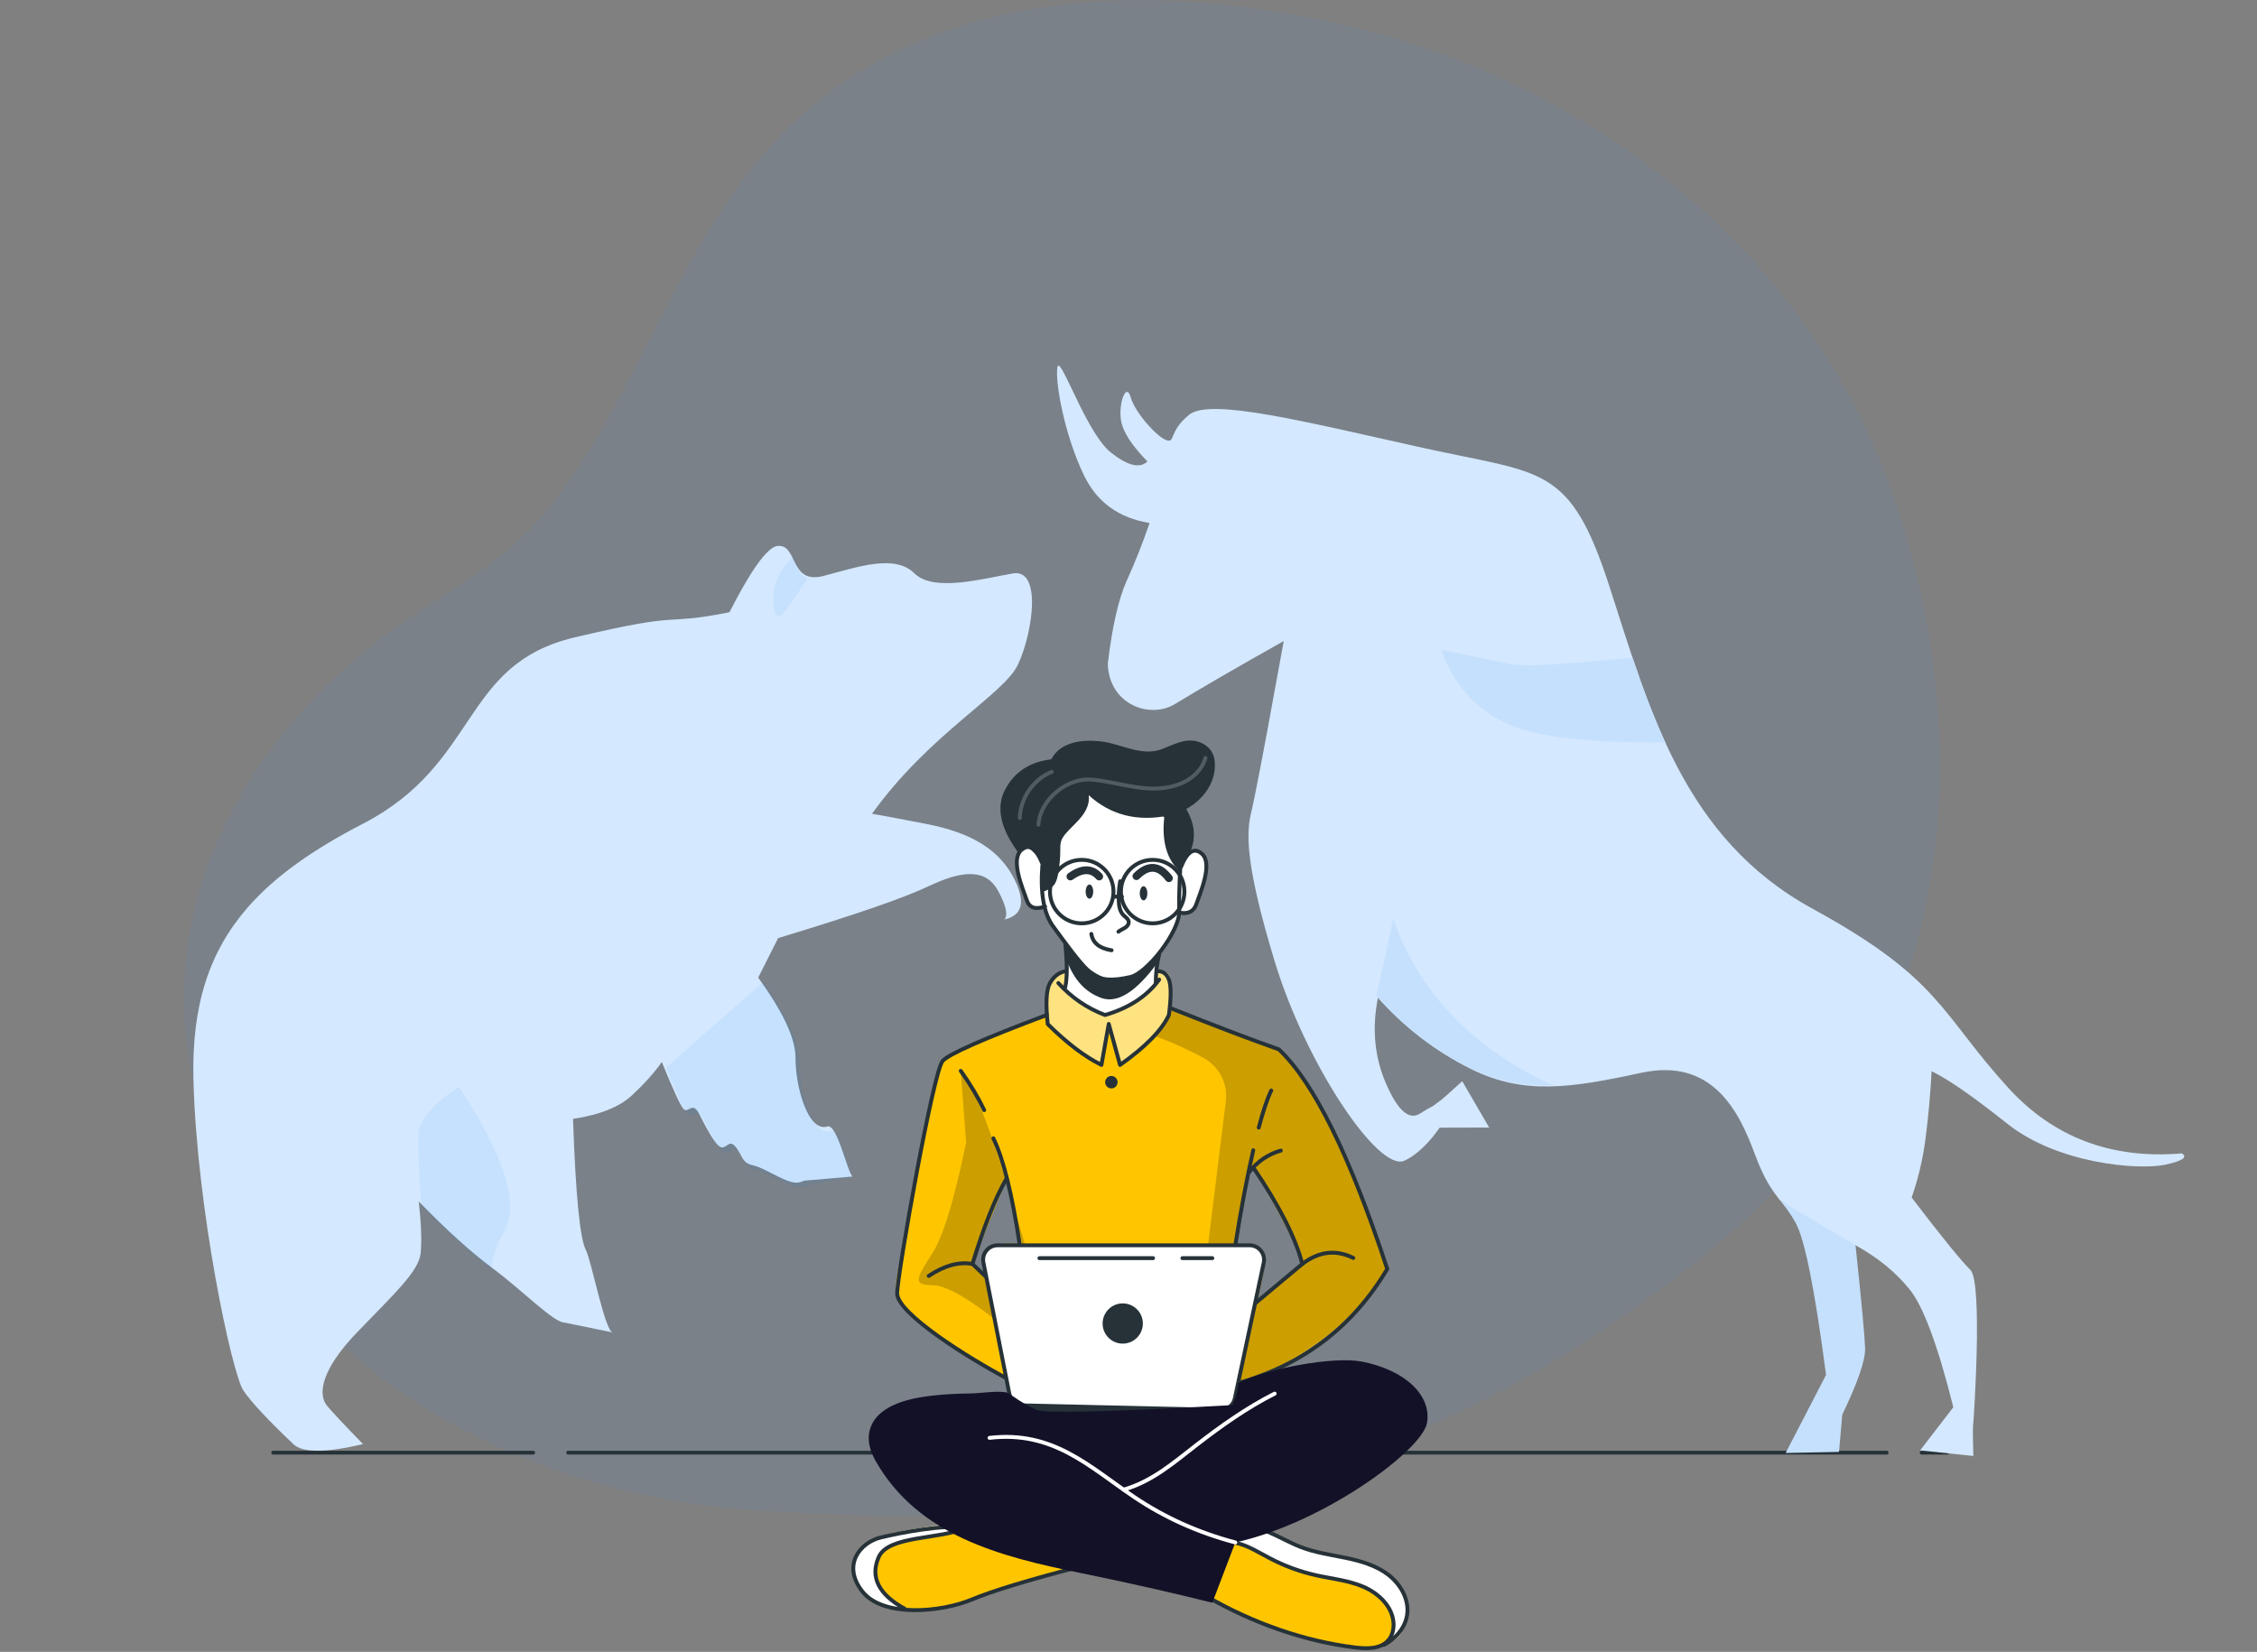 <svg xmlns="http://www.w3.org/2000/svg" xmlns:xlink="http://www.w3.org/1999/xlink" width="623px" height="456px" viewBox="0 0 623 456"><rect x="0" y="0" width="623" height="456" fill="#808080" stroke="none"/><title>trading-is-mental</title><g id="Page-1" stroke="none" stroke-width="1" fill="none" fill-rule="evenodd"><g id="Psychology-and-Mindset-(Video-hero)" transform="translate(-89, -1929)"><g id="trading-is-mental" transform="translate(-2, -309)"><g transform="translate(91, 2238)"><g id="Group-44"><g id="4564458-ai" transform="translate(50.549, 0)"><g id="Background-Simple" fill="#388AF7" fill-rule="nonzero" opacity="0.08"><g id="&lt;Group&gt;"><path d="M461.02,111.339 C433.27,58.33 380.595,21.606 323.792,7.691 C269.605,-5.586 204.371,-4.931 163.584,38.783 C136.726,67.569 125.972,107.641 102.268,138.723 C90.485,154.172 75.741,161.239 60.306,172.053 C22.687,198.409 -4.983,240.82 1.08,288.786 C11.218,368.987 84.376,412.061 157.9,416.898 C255.063,423.289 324.36,410.297 383.22,372.681 C413.793,353.145 444.282,329.96 462.947,297.871 C491.168,249.347 490.011,188.153 471.753,136.05 C468.749,127.481 465.153,119.236 461.02,111.339 Z" id="&lt;Path&gt;"></path></g></g><g id="Floor" transform="translate(24.848, 400.659)" stroke="#263238" stroke-linecap="round" stroke-linejoin="round" stroke-width="1.045"><g id="&lt;Group&gt;"><line x1="455.029" y1="0.348" x2="462.097" y2="0.348" id="&lt;Path&gt;"></line><line x1="81.428" y1="0.348" x2="445.383" y2="0.348" id="&lt;Path&gt;"></line><line x1="0" y1="0.348" x2="71.782" y2="0.348" id="&lt;Path&gt;"></line></g></g></g><g id="4136916-ai" transform="translate(235.348, 204.203)"><path d="M66.867,227.152 C48.003,232.561 37.254,235.732 34.619,236.665 C31.025,237.937 21.284,241.349 13.976,240.292 C13.254,240.184 12.554,240.035 11.888,239.84 C4.482,237.634 1.158,235.579 0.189,230.918 C-0.79,226.248 2.901,222.836 6.453,220.637 C8.821,219.173 16.425,217.677 29.272,216.149 L33.92,217.518 L33.93,217.518 L66.867,227.152 Z" id="&lt;Path&gt;" fill="#FFC600" fill-rule="nonzero"></path><path d="M13.976,240.292 C13.254,240.184 12.554,240.035 11.888,239.84 C4.482,237.634 1.158,235.579 0.189,230.918 C-0.79,226.248 2.901,222.836 6.453,220.637 C8.821,219.173 16.425,217.677 29.272,216.149 L33.92,217.518 C29.711,219.453 14.018,220.53 10.597,222.501 C7.175,224.472 5.516,228.183 7.539,233.198 C8.616,235.868 11.501,238.451 13.976,240.292 Z" id="&lt;Path&gt;" fill="#FFFFFF" fill-rule="nonzero"></path><path d="M62.61,228.303 C48.442,231.975 38.548,234.987 32.931,237.335 C24.507,240.858 8.427,242.399 2.7,235.133 C-3.025,227.864 2.039,221.613 7.767,220.221 C13.494,218.832 25.073,216.63 31.396,217.511" id="&lt;Path&gt;" stroke="#263238" stroke-width="1.076" stroke-linecap="round" stroke-linejoin="round"></path><path d="M14.402,239.905 C7.194,235.953 4.788,231.208 7.181,225.669 C9.829,219.534 24.254,220.865 31.396,217.511" id="&lt;Path&gt;" stroke="#263238" stroke-width="1.076" stroke-linecap="round" stroke-linejoin="round"></path><path d="M153.051,241.606 C152.758,244.5 151.737,247.278 148.81,249.002 C146.862,250.153 144.084,250.839 140.113,250.797 C133.497,250.713 123.971,248.306 111.537,243.577 L94.068,233.92 L103.152,219.541 L105.637,215.602 L112.063,217.043 C115.609,219.053 119.164,220.858 122.728,222.458 C128.079,224.859 141.059,225.363 145.635,229.067 C150.208,232.759 153.545,236.782 153.051,241.606 Z" id="&lt;Path&gt;" fill="#FFC600" fill-rule="nonzero"></path><path d="M153.051,241.606 C152.758,244.5 151.737,247.278 148.81,249.002 C149.359,246.751 149.812,243.638 148.315,240.282 C146.377,235.901 140.015,232.037 131.663,231.39 C123.32,230.746 116.916,226.84 113.569,225.096 C110.954,223.74 105.445,220.777 103.152,219.541 L105.637,215.602 L112.063,217.043 C115.609,219.053 119.164,220.858 122.728,222.458 C128.079,224.859 141.059,225.363 145.635,229.067 C150.208,232.759 153.545,236.782 153.051,241.606 Z" id="&lt;Path&gt;" fill="#FFFFFF" fill-rule="nonzero"></path><path d="M97.938,236.626 C110.372,243.752 124.595,248.881 138.825,250.595 C142.002,250.976 145.7,251.031 147.828,248.641 C149.015,247.31 149.447,245.427 149.294,243.651 C148.911,239.166 145.141,235.611 141.004,233.832 C136.87,232.056 132.304,231.63 127.913,230.648 C123.538,229.666 119.294,228.114 115.319,226.039 C112.161,224.394 109.107,222.393 105.62,221.655 C102.137,220.917 97.987,221.811 96.13,224.849" id="&lt;Path&gt;" stroke="#263238" stroke-width="1.076" stroke-linecap="round" stroke-linejoin="round"></path><path d="M146.663,249.86 C149.877,248.208 152.518,245.18 153.054,241.606 C153.685,237.377 151.278,233.13 147.886,230.528 C144.494,227.929 140.256,226.709 136.073,225.838 C131.887,224.969 127.607,224.384 123.626,222.829 C117.505,220.435 111.468,215.713 105.116,217.398" id="&lt;Path&gt;" stroke="#263238" stroke-width="1.076" stroke-linecap="round" stroke-linejoin="round"></path><path d="M147.584,146.091 C134.213,168.253 109.006,177.649 101.903,179.933 C101.093,180.189 100.455,180.381 99.997,180.502 C71.99,181.305 54.04,180.339 46.149,177.607 C34.307,173.515 13.719,157.663 12.285,154.378 C10.844,151.086 13.673,142.474 15.267,132.905 C16.861,123.35 21.811,90.789 26.29,87.615 C30.345,84.717 49.506,77.506 53.025,76.192 C53.269,76.108 53.457,76.039 53.584,75.99 C53.269,72.471 53.568,69.534 54.479,67.173 C56.264,64.246 59.185,63.156 63.241,63.901 C68.858,61.413 73.187,60.863 76.221,62.255 C80.775,64.343 85.445,62.727 87.091,64.656 C88.2,65.957 88.103,69.801 87.92,72.156 C87.862,72.917 87.8,73.561 87.725,74.085 L88.093,74.224 L117.648,85.471 C128.973,97.571 138.948,117.775 147.584,146.091 Z M46.331,139.182 L42.37,121.648 L33.081,144.487 L36.782,147.749 C36.008,143.765 36.346,141.261 37.797,140.236 C39.244,139.218 42.09,138.864 46.331,139.182 Z M124.13,144.715 C122.758,140.087 118.24,131.201 110.577,118.064 L109.468,119.388 C107.279,130.609 106.164,136.333 106.121,136.554 L105.637,139.557 C109.396,139.394 111.904,140.142 113.16,141.807 C115.043,144.292 111.084,155.272 112.106,154.745 C111.768,154.745 115.778,151.402 124.13,144.715 Z" id="&lt;Compound-Path&gt;" fill="#FFC600"></path><path d="M61.846,14.233 L46.591,30.43 C45.186,31.669 44.764,33.855 45.323,36.987 C46.159,41.687 48.104,45.72 49.577,46.035 C50.556,46.243 51.734,46.348 53.109,46.351 C55.289,51.073 57.149,54.362 58.694,56.219 C59.231,63.508 59.357,68.165 59.068,70.191 C62.724,73.382 66.269,75.181 69.713,75.587 C73.154,75.99 77.532,73.558 82.85,68.285 L84.827,58.603 C87.946,53.867 89.612,50.868 89.826,49.61 C90.145,47.717 92.285,48.201 93.336,47.268 C94.386,46.338 96.819,42.165 97.223,38.223 C97.623,34.281 97.652,29.75 93.072,31.08 C90.428,30.371 89.934,27.22 91.589,21.626 L84.616,15.475 L61.846,14.233 Z" id="&lt;Path&gt;" fill="#FFFFFF" fill-rule="nonzero"></path><path d="M88.093,74.224 C87.855,74.849 87.598,75.441 87.306,75.99 C85.627,79.152 81.133,83.751 73.821,89.778 L70.507,79.584 L68.685,89.778 C66.246,88.714 61.306,84.957 53.864,78.508 C53.614,77.906 53.334,77.132 53.025,76.192 C53.269,76.108 53.457,76.039 53.584,75.99 C53.269,72.471 53.568,69.534 54.479,67.173 C56.264,64.246 59.185,63.156 63.241,63.901 C68.858,61.413 73.187,60.863 76.221,62.255 C80.775,64.343 85.445,62.727 87.091,64.656 C88.19,65.94 88.402,69.082 87.725,74.085 L88.093,74.224 Z" id="&lt;Path&gt;" fill="#FFFFFF" fill-rule="nonzero" opacity="0.502"></path><path d="M147.447,146.305 C133.933,168.38 108.661,177.607 101.542,179.841 L94.851,172.8 L97.255,146.357 L103.015,99.808 C103.62,94.917 101.158,90.171 96.829,87.816 C92.679,85.559 88.148,83.526 83.23,81.715 L87.641,75.805 L88.281,71.977 C88.22,72.735 88.148,73.379 88.073,73.902 L88.438,74.042 L117.921,85.488 C129.162,97.662 139.004,117.934 147.447,146.305 Z M124.003,144.773 C122.663,140.135 118.207,131.22 110.632,118.032 L109.514,119.349 C107.25,130.557 106.095,136.272 106.053,136.493 L105.549,139.495 C109.309,139.355 111.81,140.119 113.055,141.794 C114.922,144.292 110.889,155.243 111.914,154.723 C111.576,154.719 115.605,151.405 124.003,144.773 Z" id="&lt;Compound-Path&gt;" fill="#000000" opacity="0.2"></path><path d="M39.7,152.322 L40.724,161.15 C31.884,154.095 25.639,150.569 21.993,150.569 C16.539,150.569 17.505,148.813 21.993,141.807 C24.985,137.13 28.098,126.917 31.331,111.176 L29.845,91.41 C33.286,95.632 37.449,105.744 42.331,121.743 L33.081,144.487 L36.782,147.749 C36.008,143.765 36.346,141.261 37.797,140.236 C39.244,139.218 42.09,138.864 46.331,139.182 L42.568,122.527 C42.952,123.798 43.342,125.106 43.736,126.449 L48.332,141.807 L39.7,152.322 Z M42.37,121.648 L42.331,121.743 C42.409,122.003 42.49,122.263 42.568,122.527 L42.37,121.648 Z" id="&lt;Compound-Path&gt;" fill="#000000" opacity="0.2"></path><path d="M58.694,56.219 C59.257,61.741 59.257,65.761 58.694,68.285" id="&lt;Path&gt;" stroke="#263238" stroke-width="1.076" stroke-linecap="round" stroke-linejoin="round"></path><path d="M83.692,67.176 C83.663,64.487 83.969,61.849 84.616,59.263" id="&lt;Path&gt;" stroke="#263238" stroke-width="1.076" stroke-linecap="round" stroke-linejoin="round"></path><path d="M85.914,20.409 C89.254,24.605 90.838,28.29 90.666,31.458 C90.409,36.213 90.025,41.866 90.152,47.388 C90.282,52.914 81.289,64.477 76.66,65.505 C72.035,66.532 68.054,66.789 65.098,63.836 C62.145,60.88 59.188,56.768 55.334,51.499 C52.765,47.99 51.779,42.38 52.378,34.668" id="&lt;Path&gt;" stroke="#263238" stroke-width="1.076" stroke-linecap="round" stroke-linejoin="round"></path><path d="M73.85,39.075 C73.545,40.802 73.415,42.558 73.46,44.312 C73.499,45.782 73.717,47.366 74.745,48.413 C75.301,48.979 76.104,49.431 76.208,50.215 C76.303,50.911 75.773,51.542 75.181,51.919 C74.589,52.3 73.902,52.534 73.375,52.992" id="&lt;Path&gt;" stroke="#263238" stroke-width="1.076" stroke-linecap="round" stroke-linejoin="round"></path><path d="M65.895,53.604 C66.282,56.095 68.142,57.598 71.483,58.121" id="&lt;Path&gt;" stroke="#263238" stroke-width="1.076" stroke-linecap="round" stroke-linejoin="round"></path><path d="M66.415,41.924 C66.415,43.001 65.95,43.876 65.374,43.876 C64.799,43.876 64.33,43.001 64.33,41.924 C64.33,40.844 64.799,39.969 65.374,39.969 C65.95,39.969 66.415,40.844 66.415,41.924 Z" id="&lt;Path&gt;" fill="#263238" fill-rule="nonzero"></path><path d="M81.354,42.393 C81.354,43.472 80.885,44.347 80.31,44.347 C79.734,44.347 79.269,43.472 79.269,42.393 C79.269,41.313 79.734,40.438 80.31,40.438 C80.885,40.438 81.354,41.313 81.354,42.393 Z" id="&lt;Path&gt;" fill="#263238" fill-rule="nonzero"></path><path d="M78.339,37.66 C81.578,34.424 84.567,34.609 87.306,38.223" id="&lt;Path&gt;" stroke="#263238" stroke-width="2.153" stroke-linecap="round" stroke-linejoin="round"></path><path d="M68.064,37.755 C66.012,35.452 63.364,35.452 60.125,37.755" id="&lt;Path&gt;" stroke="#263238" stroke-width="2.153" stroke-linecap="round" stroke-linejoin="round"></path><path d="M59.068,60.769 C61.052,66.236 64.259,69.746 68.689,71.297 C73.119,72.845 78.274,69.599 84.154,61.553 L83.692,59.982 C79.838,64.991 75.769,67.066 71.483,66.214 C67.196,65.358 62.932,62.028 58.694,56.219 L59.068,60.769 Z" id="&lt;Path&gt;" fill="#263238" fill-rule="nonzero"></path><path d="M53.109,46.035 C50.468,46.966 48.797,46.403 48.094,44.347 C47.04,41.261 43.43,33.136 46.591,30.43 C48.696,28.625 50.595,29.815 52.287,34.004" id="&lt;Path&gt;" stroke="#263238" stroke-width="1.076" stroke-linecap="round" stroke-linejoin="round"></path><path d="M90.145,47.717 C92.601,48.211 94.178,47.427 94.881,45.372 C95.931,42.285 99.542,34.161 96.383,31.455 C94.279,29.649 92.38,30.84 90.685,35.029" id="&lt;Path&gt;" stroke="#263238" stroke-width="1.076" stroke-linecap="round" stroke-linejoin="round"></path><path d="M52.287,41.924 C53.386,41.872 55.184,40.802 55.763,39.869 C56.342,38.935 56.586,37.836 56.775,36.756 C57.133,34.684 57.318,32.58 57.325,30.479 C57.328,29.656 57.305,28.817 57.546,28.03 C57.796,27.213 58.313,26.504 58.87,25.854 C60.252,24.234 61.917,22.865 63.231,21.19 C64.545,19.515 65.511,17.391 65.153,15.293 C71.141,20.767 78.453,22.657 87.085,20.962 C94.055,19.596 100.745,13.478 99.929,5.793 C99.639,3.054 97.629,1.09 95.017,0.439 C91.573,-0.416 88.477,1.418 85.354,2.595 C79.662,4.742 74.094,1.057 68.344,0.439 C63.426,-0.091 57.393,0.52 54.83,5.409 C48.943,6.102 44.708,8.866 42.129,13.699 C39.55,18.536 40.711,24.302 45.616,30.999 C47.59,28.609 49.844,29.835 52.378,34.668 L52.287,41.924 Z" id="&lt;Path&gt;" fill="#263238" fill-rule="nonzero"></path><path d="M86.47,18.552 C84.948,26.488 86.171,32.378 90.145,36.219 C91.014,33.835 91.892,32.349 92.773,31.767 C94.982,27.574 94.637,23.171 91.729,18.552 C88.821,13.937 87.068,13.937 86.47,18.552 Z" id="&lt;Path&gt;" fill="#263238" fill-rule="nonzero"></path><path d="M97.388,5.009 C96.504,8.287 93.733,10.827 90.584,12.106 C82.31,15.478 74.276,11.738 65.989,11.006 C59.221,10.408 51.756,16.509 51.285,23.46" id="&lt;Path&gt;" stroke="#FFFFFF" stroke-width="1.076" opacity="0.2" stroke-linecap="round" stroke-linejoin="round"></path><path d="M46.146,21.626 C46.269,16.155 49.886,10.919 54.957,8.863" id="&lt;Path&gt;" stroke="#FFFFFF" stroke-width="1.076" opacity="0.2" stroke-linecap="round" stroke-linejoin="round"></path><path d="M56.785,67.176 C60.418,71.18 64.714,74.117 69.671,75.99 C76.273,74.075 81.256,70.816 84.616,66.214" id="&lt;Path&gt;" stroke="#263238" stroke-width="1.076" stroke-linecap="round" stroke-linejoin="round"></path><path d="M72.006,41.924 C72.006,46.764 68.08,50.69 63.241,50.69 C58.401,50.69 54.475,46.764 54.475,41.924 C54.475,37.081 58.401,33.159 63.241,33.159 C68.08,33.159 72.006,37.081 72.006,41.924 Z" id="&lt;Path&gt;" stroke="#263238" stroke-width="1.076" stroke-linecap="round" stroke-linejoin="round"></path><path d="M91.589,41.924 C91.589,46.764 87.664,50.69 82.824,50.69 C77.981,50.69 74.058,46.764 74.058,41.924 C74.058,37.081 77.981,33.159 82.824,33.159 C87.664,33.159 91.589,37.081 91.589,41.924 Z" id="&lt;Path&gt;" stroke="#263238" stroke-width="1.076" stroke-linecap="round" stroke-linejoin="round"></path><path d="M58.694,63.908 C56.915,64.265 55.51,65.355 54.475,67.176 C53.441,68.994 53.236,72.771 53.861,78.505 C59.198,83.787 64.142,87.543 68.689,89.771 L70.699,78.459 L73.821,89.771 C80.863,84.792 85.358,80.199 87.306,75.99 C87.943,71.082 87.943,67.824 87.306,66.214 C86.672,64.6 85.621,63.833 84.154,63.908" id="&lt;Path&gt;" stroke="#263238" stroke-width="1.076" stroke-linecap="round" stroke-linejoin="round"></path><path d="M46.146,139.56 C44.061,125.577 41.631,115.736 38.854,110.031" id="&lt;Path&gt;" stroke="#263238" stroke-width="1.076" stroke-linecap="round" stroke-linejoin="round"></path><path d="M29.845,91.41 C32.482,95.108 34.642,98.722 36.323,102.254" id="&lt;Path&gt;" stroke="#263238" stroke-width="1.076" stroke-linecap="round" stroke-linejoin="round"></path><path d="M112.106,107.071 C113.208,102.892 114.379,99.226 115.55,96.832" id="&lt;Path&gt;" stroke="#263238" stroke-width="1.076" stroke-linecap="round" stroke-linejoin="round"></path><path d="M105.637,139.56 C107.143,129.975 108.792,121.232 110.584,113.332" id="&lt;Path&gt;" stroke="#263238" stroke-width="1.076" stroke-linecap="round" stroke-linejoin="round"></path><path d="M109.465,119.382 C111.618,116.513 114.734,114.379 118.191,113.416" id="&lt;Path&gt;" stroke="#263238" stroke-width="1.076" stroke-linecap="round" stroke-linejoin="round"></path><path d="M87.732,74.085 C99.854,78.927 109.829,82.723 117.654,85.475 C127.282,94.526 137.257,114.734 147.577,146.091 C138.116,162.002 124.39,172.51 106.401,177.61" id="&lt;Path&gt;" stroke="#263238" stroke-width="1.076" stroke-linecap="round" stroke-linejoin="round"></path><path d="M111.088,155.598 L124.127,144.712 C128.726,141.219 133.416,140.666 138.197,143.056" id="&lt;Path&gt;" stroke="#263238" stroke-width="1.076" stroke-linecap="round" stroke-linejoin="round"></path><path d="M110.584,118.068 C117.772,128.658 122.286,137.54 124.127,144.712" id="&lt;Path&gt;" stroke="#263238" stroke-width="1.076" stroke-linecap="round" stroke-linejoin="round"></path><path d="M36.902,148.351 L33.084,144.712 C29.308,144.051 25.281,145.157 21.008,148.023" id="&lt;Path&gt;" stroke="#263238" stroke-width="1.076" stroke-linecap="round" stroke-linejoin="round"></path><path d="M33.084,144.712 C36.245,134.333 39.381,126.465 42.5,121.109" id="&lt;Path&gt;" stroke="#263238" stroke-width="1.076" stroke-linecap="round" stroke-linejoin="round"></path><path d="M53.581,75.99 C36.141,82.534 26.566,86.759 24.855,88.665 C22.289,91.524 12.541,146.426 12.285,152.709 C12.057,158.326 32.434,170.946 42.5,176.264" id="&lt;Path&gt;" stroke="#263238" stroke-width="1.076" stroke-linecap="round" stroke-linejoin="round"></path><path d="M73.145,94.539 C73.145,95.489 72.374,96.26 71.424,96.26 C70.474,96.26 69.703,95.489 69.703,94.539 C69.703,93.59 70.474,92.819 71.424,92.819 C72.374,92.819 73.145,93.59 73.145,94.539 Z" id="&lt;Path&gt;" fill="#263238" fill-rule="nonzero"></path><g id="&lt;Group&gt;" transform="translate(35.777, 139.53)"><path d="M67.638,46.943 L8.102,46.943 C7.331,46.943 6.707,46.318 6.707,45.547 C6.707,44.777 7.331,44.152 8.102,44.152 L67.638,44.152 C68.409,44.152 69.033,44.777 69.033,45.547 C69.033,46.318 68.409,46.943 67.638,46.943 Z" id="&lt;Path&gt;" fill="#263238" fill-rule="nonzero"></path><path d="M69.723,42.314 L77.701,4.846 C78.228,2.368 76.338,0.029 73.802,0.029 L4.238,0.029 C1.727,0.029 -0.159,2.326 0.328,4.791 L7.481,41.01 C7.842,42.845 9.432,44.181 11.302,44.224 L65.732,45.469 C67.648,45.515 69.323,44.188 69.723,42.314 Z" id="&lt;Path&gt;" stroke="#263238" stroke-width="1.076" fill="#FFFFFF" fill-rule="nonzero" stroke-linecap="round" stroke-linejoin="round"></path><path d="M44.338,21.622 C44.338,24.689 41.849,27.174 38.782,27.174 C35.715,27.174 33.23,24.689 33.23,21.622 C33.23,18.555 35.715,16.067 38.782,16.067 C41.849,16.067 44.338,18.555 44.338,21.622 Z" id="&lt;Path&gt;" fill="#263238" fill-rule="nonzero"></path><line x1="55.253" y1="3.584" x2="63.517" y2="3.584" id="&lt;Path&gt;" stroke="#263238" stroke-width="1.076" stroke-linecap="round" stroke-linejoin="round"></line><line x1="15.784" y1="3.584" x2="47.154" y2="3.584" id="&lt;Path&gt;" stroke="#263238" stroke-width="1.076" stroke-linecap="round" stroke-linejoin="round"></line></g><path d="M105.637,221.593 L99.294,238.239 C88.512,235.52 76.218,232.746 62.402,229.916 C40.737,225.477 18.11,219.73 6.372,199.135 C4.94,196.627 3.988,193.661 4.658,190.848 C6.352,183.735 15.605,181.806 21.704,181.094 C25.532,180.645 29.396,180.498 33.25,180.443 C35.211,180.417 41.69,179.386 43.258,180.541 C43.258,180.541 47.323,183.533 50.787,185.003 C53.096,185.982 71.105,185.543 104.81,183.683 C105.812,181.565 106.342,179.542 106.401,177.61 C114.35,173.571 132.752,170.149 140.529,171.662 C152.758,174.039 159.891,181.172 158.531,188.646 C157.172,196.117 130.186,216.158 105.637,221.593 Z" id="&lt;Path&gt;" fill="#131127" fill-rule="nonzero"></path><path d="M105.637,221.593 C95.382,218.877 86.067,214.688 77.688,209.026 C65.121,200.534 55.302,190.682 37.79,192.721" id="&lt;Path&gt;" stroke="#FFFFFF" stroke-width="1.076" stroke-linecap="round" stroke-linejoin="round"></path><path d="M74.797,207.022 C82.736,204.739 88.561,199.603 94.933,194.673 C101.678,189.449 108.814,184.388 116.49,180.508" id="&lt;Path&gt;" stroke="#FFFFFF" stroke-width="1.076" stroke-linecap="round" stroke-linejoin="round"></path><line x1="72.006" y1="43.31" x2="74.335" y2="43.31" id="&lt;Path&gt;" stroke="#263238" stroke-width="1.076" stroke-linecap="round" stroke-linejoin="round"></line></g><g id="Group-49-Copy" transform="translate(169.194, 267.73) rotate(-49) translate(-169.194, -267.73) translate(12.194, 180.23)" fill-rule="nonzero"><path d="M103.755,0.107 C87.749,0.104 73.308,6.107 58.104,20.032 C31.805,44.116 3.906,81.236 2.439,86.675 C1.457,90.301 0.749,97.014 0.313,106.813 C0.143,110.319 4.35,115.158 12.932,121.329 C13.609,113.304 14.112,108.438 14.443,106.732 C15.184,102.893 20.737,99.114 35.116,99.842 C49.494,100.571 59.016,101.682 63.135,98.761 C65.881,96.813 69.36,93.561 73.578,89.007 C72.653,99.872 72.473,109.027 73.031,116.471 C73.839,127.193 72.779,138.958 74.73,141.274 L81.419,153.108 C80.309,151.149 92.444,135.82 93.765,132.524 C95.082,129.231 103.4,120.448 118.721,106.171 C124.41,111.02 129.618,113.693 134.349,114.191 C139.077,114.685 143.18,114.745 146.656,114.364 C142.886,121.799 140.932,126.144 140.8,127.397 C140.601,129.279 144.126,127.747 142.607,131.502 C141.091,135.26 138.809,140.948 139.68,142.269 C140.547,143.594 143.039,142.287 142.246,145.56 C141.451,148.835 140.163,149.368 141.754,152.332 C143.348,155.299 143.906,162.739 146.281,164.666 C146.695,165.005 147.178,165.278 147.692,165.502 L157.342,174.857 C157.048,173.323 165.672,162.005 163.193,160.516 C158.45,157.669 165.66,146.68 171.7,141.496 C175.725,138.041 179.048,130.597 181.675,119.165 L193.535,116.159 C212.029,127.798 224.669,135.095 231.456,138.047 C241.635,142.473 245.625,147.142 243.151,153.594 C241.503,157.897 239.897,160.004 238.339,159.914 C242.362,162.871 245.7,161.322 248.356,155.26 C252.34,146.171 250.181,136.881 244.313,126.645 C241.32,121.421 238.498,116.642 236.439,113.193 C263.716,110.684 285.095,119.084 293.98,116.576 C296.361,115.905 299.191,114.727 301.95,113.259 C304.502,111.901 306.993,110.298 309.004,108.62 C313.036,105.254 315.149,101.59 312,99.009 C305.582,93.747 293.719,86.013 294.199,78.47 C294.677,70.925 285.56,65.695 277.278,60.077 C268.997,54.461 279.407,48.911 275.066,44.974 C272.467,42.615 261.234,44.839 252.64,47.002 L251.877,46.442 C236.769,34.563 245.577,38.174 219.326,19.304 C193.079,0.434 175.971,22.355 142.198,8.96 C127.949,3.308 115.435,0.11 103.755,0.107 Z" id="&lt;Path&gt;" fill="#D4E8FF"></path><path d="M94.409,74.919 C91.76,74.913 89.157,75.393 87.38,76.863 C83.935,79.716 79.202,84.212 73.186,90.346 C72.373,100.349 72.167,109.065 72.567,116.498 C75.143,114.569 78.336,112.984 82.212,112.371 C90.926,110.997 98.424,99.108 104.709,76.706 C101.217,75.522 97.784,74.925 94.409,74.919 Z" id="&lt;Path&gt;" fill-opacity="0.073" fill="#0987E8"></path><path d="M146.288,116.253 C142.49,123.641 140.521,127.959 140.388,129.204 C140.188,131.074 143.739,129.552 142.209,133.284 C140.681,137.018 138.383,142.671 139.26,143.984 C140.134,145.3 142.644,144.002 141.846,147.254 C141.044,150.509 139.747,151.039 141.35,153.984 C142.956,156.932 143.518,164.327 145.91,166.242 C146.328,166.578 146.815,166.849 147.332,167.072 L157.342,174.857 C157.045,173.333 165.447,163.597 162.949,162.117 C158.171,159.288 165.435,148.368 171.52,143.216 C175.576,139.782 178.924,132.385 181.57,121.023 L146.288,116.253 Z" id="&lt;Path&gt;" fill-opacity="0.073" fill="#0987E8"></path><path d="M275.343,50.062 C271.379,50.103 266.195,50.224 261.815,55.237 C257.329,60.374 265.69,57.79 273.806,57.253 C272.781,54.725 274.593,52.267 275.343,50.062 Z" id="&lt;Path&gt;" fill-opacity="0.073" fill="#0987E8"></path></g></g><g id="Group-47-Copy" transform="translate(442.117, 256.439) scale(-1, 1) rotate(-6) translate(-442.117, -256.439) translate(275.617, 117.439)" fill-rule="nonzero"><g id="Group-46" transform="translate(0, -0)"><path d="M109.604,208.463 C104.973,210.786 99.035,209.472 95.067,211.254 C91.792,212.728 89.333,215.148 87.692,218.516 C84.407,233.907 82.539,243.23 82.094,246.486 C81.645,249.746 83.096,256.047 86.442,265.394 L86.264,275.722 L100.883,277.56 L92.044,254.967 C97.534,232.033 101.773,218.418 104.756,214.116 C106.495,211.614 108.041,210.069 109.604,208.463 Z" id="&lt;Path&gt;" fill="#C5E0FD"></path><path d="M314.968,22.372 C309.981,25.526 306.557,25.988 304.702,23.754 C309.506,19.782 312.319,16.271 313.141,13.222 C314.374,8.649 312.794,2.517 311.16,6.588 C309.526,10.659 303.034,16.56 300.235,17.327 C297.436,18.094 299.868,15.032 294.599,9.742 C289.327,4.452 263.152,8.225 229.462,12.075 C195.776,15.928 188.669,12.221 174.187,44.896 C159.702,77.575 146.595,111.748 109.227,127.352 C71.855,142.953 71.196,152.31 50.354,170.844 C36.46,183.2 19.936,187.545 0.779,183.879 C-1.058,184.744 0.355,185.94 5.012,187.464 C12.004,189.749 34.432,190.404 49.562,180.748 C59.649,174.311 67.068,170.24 71.821,168.536 C71.508,174.881 71.416,180.972 71.539,186.805 C71.664,192.638 72.371,198.305 73.658,203.802 C64.112,213.892 58.049,219.936 55.47,221.939 C51.601,224.94 50.164,263.873 50.222,264.586 C50.259,265.058 49.946,267.852 49.281,272.965 L64.038,272.965 L56.177,260.159 C62.176,243.685 67.326,233.303 71.624,229.011 C75.924,224.723 81.278,221.222 87.692,218.516 L109.604,208.463 C112.073,205.927 114.591,203.241 117.971,196.39 C123.488,185.203 132.344,171.055 151.477,177.35 C170.61,183.641 183.227,186.894 198.504,181.159 C208.689,177.339 217.827,171.697 225.922,164.231 C226.755,172.868 225.192,180.687 221.238,187.691 C217.28,194.696 213.903,197.123 211.1,194.967 C210.03,194.091 208.896,193.26 207.697,192.468 C206.654,191.497 206.008,190.91 205.927,190.849 C205.543,190.567 203.698,188.561 200.396,184.819 L191.659,196.767 L205.254,198.234 C207.326,202.06 210.513,206.311 213.991,208.324 C220.759,212.239 243.727,184.765 255.257,157.518 C266.787,130.272 266.838,122.218 266.012,116.562 C265.89,115.713 265.703,113.87 265.496,111.646 C264.708,103.28 263.576,89.108 262.095,69.128 C274.131,77.67 283.46,84.471 290.091,89.533 C296.753,94.609 308.324,91.431 309.74,80.4 C309.601,70.038 308.657,62.246 306.914,57.024 C305.171,51.802 303.642,46.322 302.334,40.588 C310.888,40.119 317.323,36.428 321.644,29.512 C328.126,19.14 332.314,4.843 332.141,0.565 C332.124,0.164 332.026,-0.012 331.856,-1.68870437e-13 C330.201,0.144 321.753,18.084 314.968,22.372 Z" id="&lt;Path&gt;" fill="#D4E8FF"></path><path d="M165.844,63.678 C162.348,71.307 158.655,78.811 154.439,85.924 C164.091,87.085 184.229,88.973 195.633,86.158 C205.886,83.625 213.584,77.218 218.724,66.938 C208.94,67.99 202.625,68.632 199.774,68.866 C195.501,69.219 190.096,68.146 184.966,67.304 C181.576,66.751 172.101,64.907 165.844,63.678 Z" id="&lt;Path&gt;" fill="#C5E0FD"></path></g><path d="M224.028,142.295 C215.091,161.069 199.701,174.472 177.859,182.505 C176.986,182.824 176.383,183.048 175.559,183.35 C183.49,184.446 190.816,183.916 198.88,180.899 C209.095,177.081 218.26,171.441 226.379,163.978 L224.028,142.295 Z" id="&lt;Path&gt;" fill="#C5E0FD"></path></g></g></g></g></g></svg>